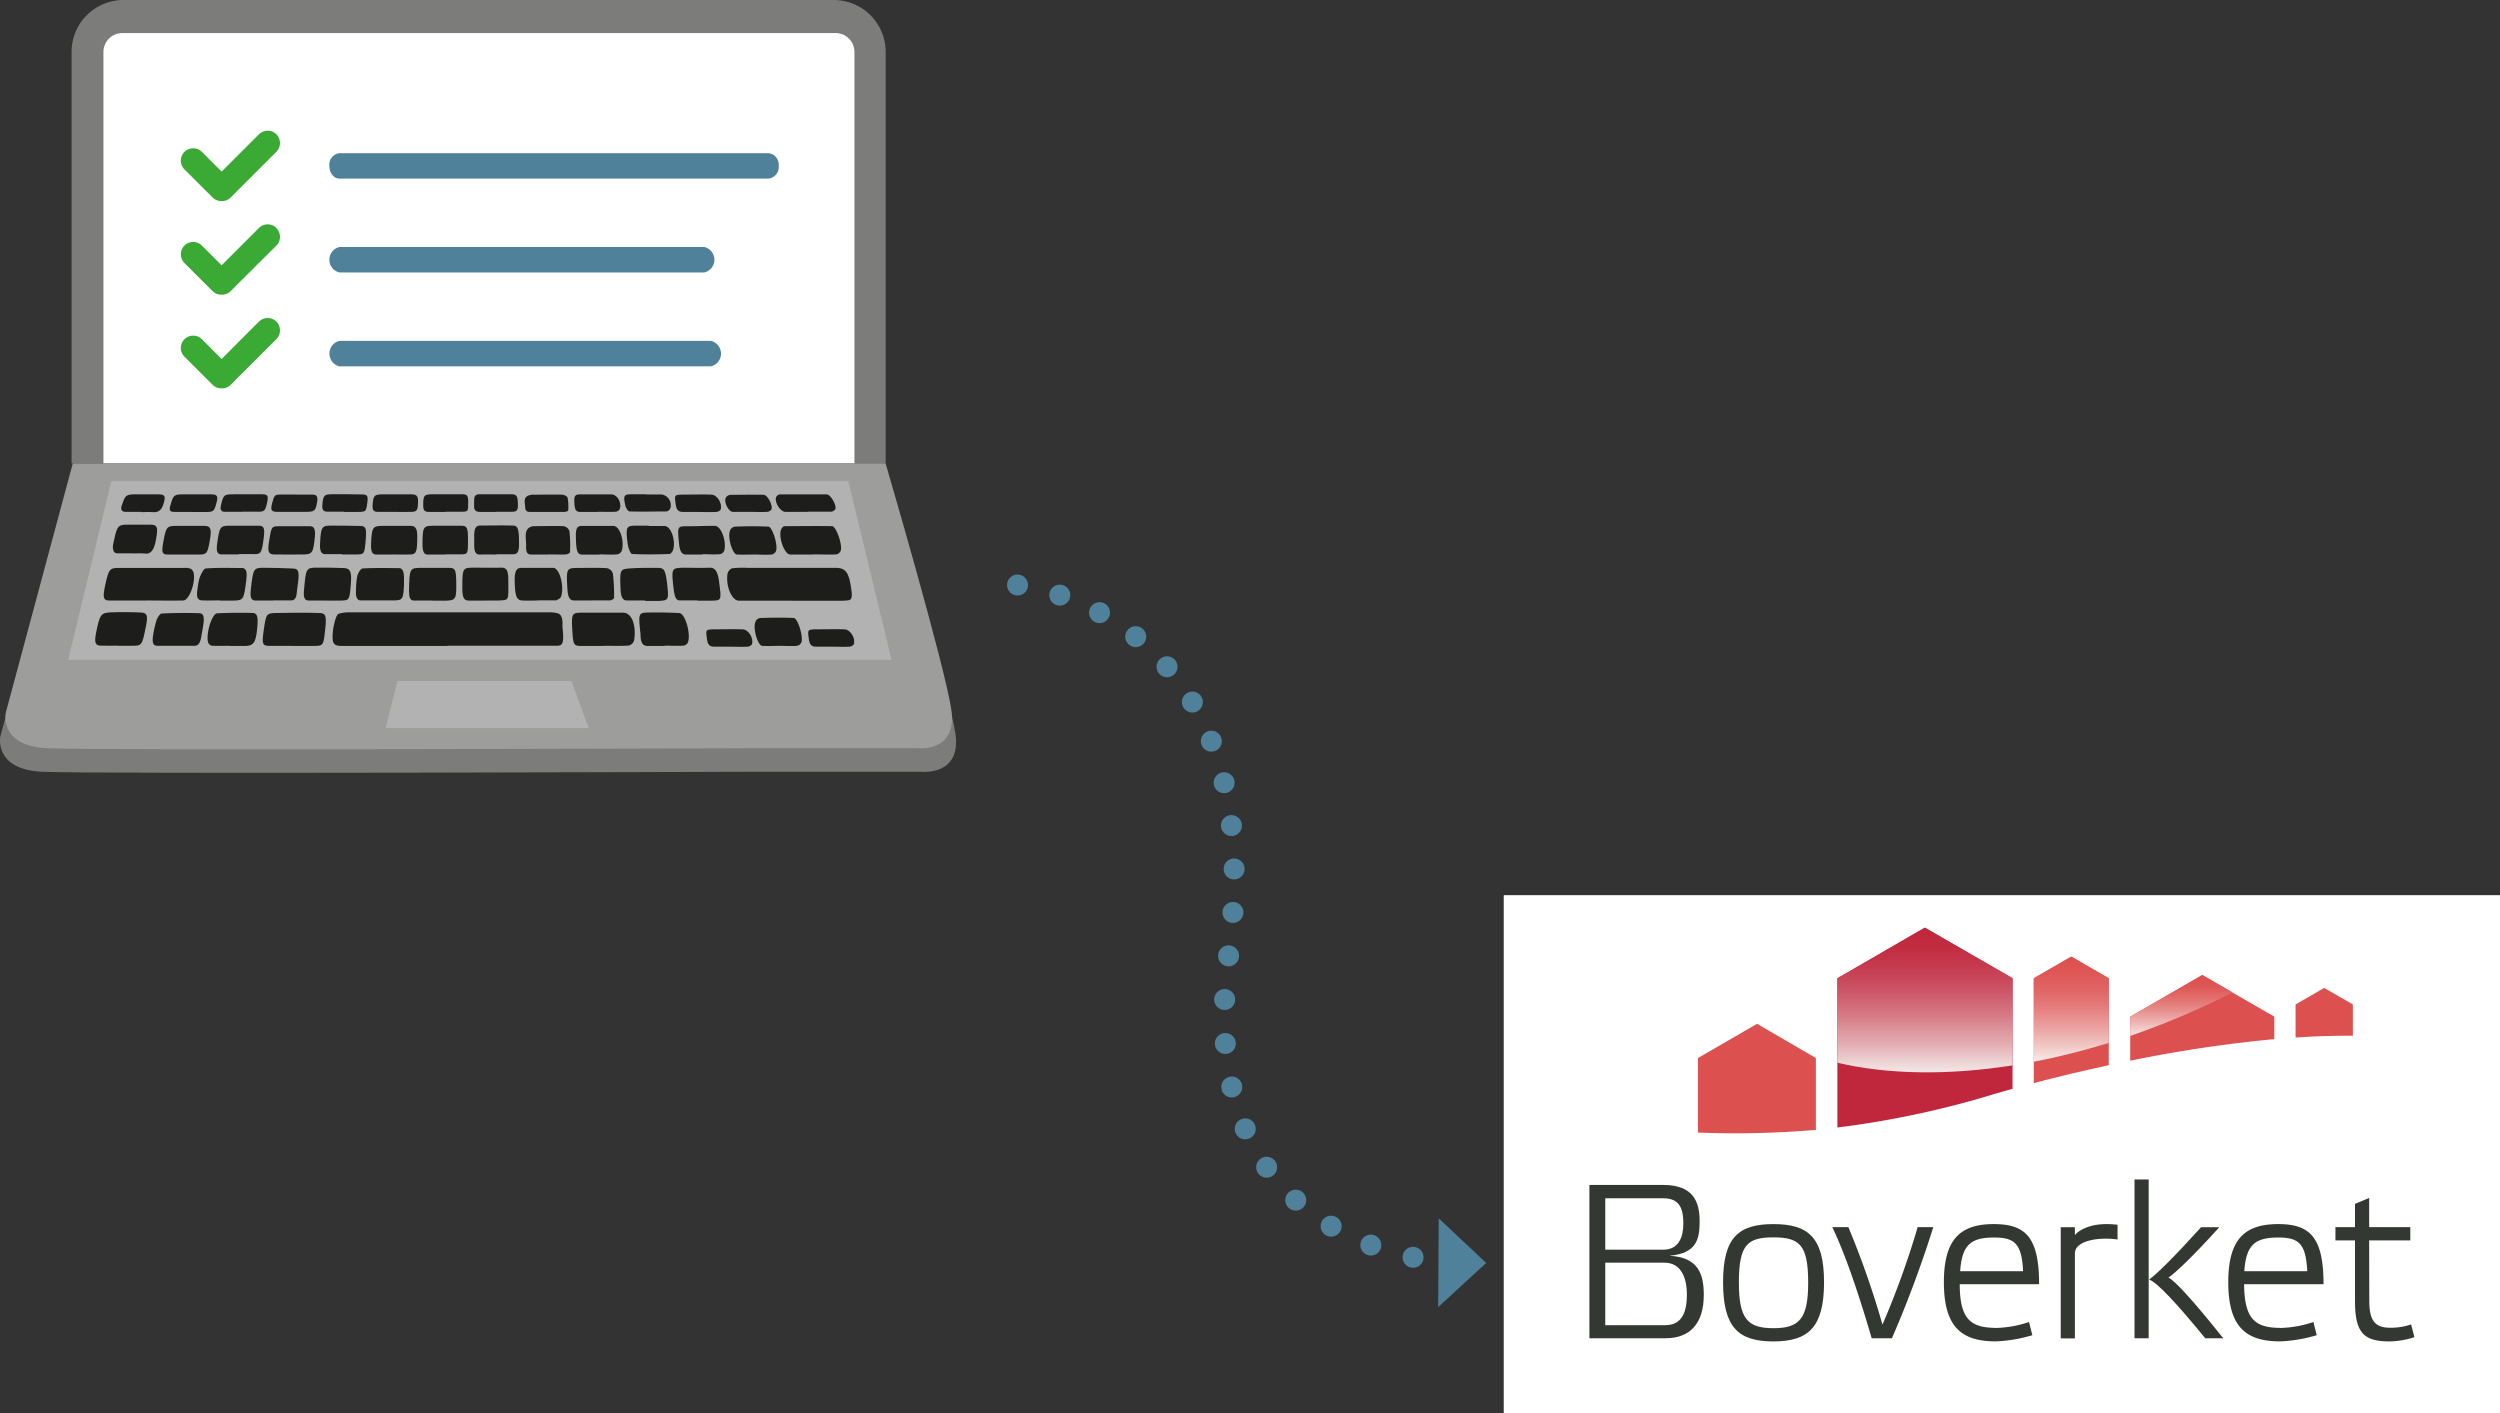 <svg id="Lager_1" data-name="Lager 1" xmlns="http://www.w3.org/2000/svg" xmlns:xlink="http://www.w3.org/1999/xlink" width="186.72mm" height="105.54mm" viewBox="0 0 529.29 299.17">
  <rect x="0" y="0" width="529.29" height="299.17" fill="#333333" stroke="none"/>
  <defs>
    <style>
      .cls-1, .cls-20, .cls-21, .cls-22 {
        fill: none;
      }

      .cls-2 {
        fill: #fff;
      }

      .cls-3 {
        clip-path: url(#clip-path);
      }

      .cls-4 {
        fill: #343833;
      }

      .cls-5 {
        fill: #c0263c;
      }

      .cls-6 {
        fill: #dd5050;
      }

      .cls-7 {
        clip-path: url(#clip-path-2);
      }

      .cls-8 {
        fill: url(#Namnlös_övertoning_4);
      }

      .cls-9 {
        clip-path: url(#clip-path-3);
      }

      .cls-10 {
        fill: url(#Namnlös_övertoning_2);
      }

      .cls-11 {
        clip-path: url(#clip-path-4);
      }

      .cls-12 {
        fill: url(#Namnlös_övertoning_3);
      }

      .cls-13 {
        clip-path: url(#clip-path-5);
      }

      .cls-14 {
        fill: #7c7c7b;
      }

      .cls-15 {
        fill: #9d9d9c;
      }

      .cls-16 {
        fill: #b2b2b2;
      }

      .cls-17 {
        fill: #1d1d1b;
      }

      .cls-18 {
        fill: #50819a;
      }

      .cls-19 {
        fill: #3aaa35;
      }

      .cls-20, .cls-21, .cls-22 {
        stroke: #50819a;
        stroke-linecap: round;
        stroke-linejoin: round;
        stroke-width: 4.44px;
      }

      .cls-20 {
        stroke-dasharray: 0 9.21;
      }

      .cls-21 {
        stroke-dasharray: 0 9.32;
      }
    </style>
    <clipPath id="clip-path" transform="translate(0 0)">
      <rect class="cls-1" x="318.39" y="189.58" width="210.9" height="109.6"/>
    </clipPath>
    <clipPath id="clip-path-2" transform="translate(0 0)">
      <path class="cls-1" d="M451,215.24v4.08a167.56,167.56,0,0,0,21.65-9.22l-6.37-3.67Z"/>
    </clipPath>
    <linearGradient id="Namnlös_övertoning_4" data-name="Namnlös övertoning 4" x1="-167.91" y1="455.74" x2="-166.91" y2="455.74" gradientTransform="matrix(0, 12.89, 12.89, 0, -5413.08, 2370.91)" gradientUnits="userSpaceOnUse">
      <stop offset="0" stop-color="#dd5050"/>
      <stop offset="0.06" stop-color="#dd5050"/>
      <stop offset="0.18" stop-color="#de5757"/>
      <stop offset="0.35" stop-color="#e26c6b"/>
      <stop offset="0.56" stop-color="#e78d8b"/>
      <stop offset="0.79" stop-color="#eebab8"/>
      <stop offset="1" stop-color="#f6e9e5"/>
    </linearGradient>
    <clipPath id="clip-path-3" transform="translate(0 0)">
      <path class="cls-1" d="M430.58,207.12v17.67a147.06,147.06,0,0,0,15.88-4V207.12l-7.94-4.59Z"/>
    </clipPath>
    <linearGradient id="Namnlös_övertoning_2" data-name="Namnlös övertoning 2" x1="-163.2" y1="450.63" x2="-162.2" y2="450.63" gradientTransform="matrix(0, 22.26, 22.26, 0, -9591.54, 3834.95)" gradientUnits="userSpaceOnUse">
      <stop offset="0" stop-color="#dd5050"/>
      <stop offset="0.04" stop-color="#dd5050"/>
      <stop offset="0.16" stop-color="#de5655"/>
      <stop offset="0.33" stop-color="#e06565"/>
      <stop offset="0.51" stop-color="#e57f7e"/>
      <stop offset="0.7" stop-color="#eba4a1"/>
      <stop offset="0.91" stop-color="#f2d2ce"/>
      <stop offset="1" stop-color="#f6e9e5"/>
    </linearGradient>
    <clipPath id="clip-path-4" transform="translate(0 0)">
      <path class="cls-1" d="M389,207.12V225c10.72,2.51,23.48,2.7,37.14.55V207.12L407.52,196.4Z"/>
    </clipPath>
    <linearGradient id="Namnlös_övertoning_3" data-name="Namnlös övertoning 3" x1="-161.42" y1="448.69" x2="-160.42" y2="448.69" gradientTransform="matrix(0, 30.67, 30.67, 0, -13352.67, 5146.58)" gradientUnits="userSpaceOnUse">
      <stop offset="0" stop-color="#c0263c"/>
      <stop offset="0.04" stop-color="#c0263c"/>
      <stop offset="0.15" stop-color="#c12c41"/>
      <stop offset="0.29" stop-color="#c63b4f"/>
      <stop offset="0.45" stop-color="#cc5565"/>
      <stop offset="0.62" stop-color="#d67a85"/>
      <stop offset="0.8" stop-color="#e2a8ae"/>
      <stop offset="0.99" stop-color="#f1e1df"/>
      <stop offset="1" stop-color="#f2e4e2"/>
    </linearGradient>
    <clipPath id="clip-path-5" transform="translate(0 0)">
      <rect class="cls-1" width="529.28" height="299.17"/>
    </clipPath>
  </defs>
  <rect class="cls-2" x="318.39" y="189.57" width="210.9" height="109.6"/>
  <rect class="cls-2" x="318.39" y="189.57" width="210.9" height="109.6"/>
  <g class="cls-3">
    <path class="cls-4" d="M360.72,274.16c0,6-2.88,9.17-8.1,9.17H336.5V250.87h15.61c6.47,0,7.73,3.64,7.73,7.69,0,3.86-.66,6.8-6.43,7.31,6.15.28,7.31,3.87,7.31,8.29M356.39,259c0-3.26-.88-5.31-4.28-5.31H339.86v10.89h12.25c3.35,0,4.28-2.7,4.28-5.58m.75,15.13c0-3.91-1.4-6.8-4.75-6.8H339.86v13.23h12.71c3.45,0,4.57-2.66,4.57-6.43" transform="translate(0 0)"/>
    <path class="cls-4" d="M364.8,271.46c0-9.6,3.4-12.3,10.66-12.3s10.72,2.7,10.72,12.3S382.82,284,375.46,284s-10.66-2.89-10.66-12.53m3.35.09c0,7.64,1.82,9.64,7.31,9.64s7.36-2,7.36-9.64c0-8-1.81-9.59-7.36-9.59s-7.31,1.58-7.31,9.59" transform="translate(0 0)"/>
    <path class="cls-4" d="M406,259.81h3.31a241.07,241.07,0,0,1-8.76,23.52h-4.28c-2.33-7.91-5.22-17-8.34-23.52h3.4a185.7,185.7,0,0,1,7.22,20.63A182.77,182.77,0,0,0,406,259.81" transform="translate(0 0)"/>
    <path class="cls-4" d="M431.72,271.88H414.91c0,7.64,2.47,9.26,7.92,9.26a23.54,23.54,0,0,0,6.75-1.25l.7,2.79a31,31,0,0,1-7.73,1.31c-7.13,0-11-2.89-11-12.53,0-9.22,3.58-12.3,10.57-12.3,6.66,0,9.59,2.7,9.59,12.72M415,269.13h13.32c-.28-5.87-1.82-7.13-6.15-7.13-4.94,0-6.8,1.59-7.17,7.13" transform="translate(0 0)"/>
    <path class="cls-4" d="M448.32,259.3v3.12a19,19,0,0,0-2.42-.18c-3.5,0-6.61,1-6.61,3.12v18h-3V259.82h3v1.67c.88-1.12,3.25-2.33,6.61-2.33a20.48,20.48,0,0,1,2.42.14" transform="translate(0 0)"/>
    <path class="cls-4" d="M454.91,283.33h-3V249.71h3Zm15.79,0c-6.24-7.82-10.15-12.11-11.6-12.85,1.49-1,5.27-4.57,10.76-10.66H466c-5.5,6.09-9.45,10-11,11.08,1.63.56,5.68,4.84,11.88,12.43Z" transform="translate(0 0)"/>
    <path class="cls-4" d="M491.94,271.88H475.12c.05,7.64,2.47,9.26,7.92,9.26a23.54,23.54,0,0,0,6.75-1.25l.7,2.79a31,31,0,0,1-7.73,1.31c-7.12,0-11-2.89-11-12.53,0-9.22,3.59-12.3,10.57-12.3,6.66,0,9.6,2.7,9.6,12.72m-16.77-2.75h13.32c-.28-5.87-1.82-7.13-6.15-7.13-4.93,0-6.8,1.59-7.17,7.13" transform="translate(0 0)"/>
    <path class="cls-4" d="M501.62,275.42c0,4,1.08,5.68,4.38,5.68a13.19,13.19,0,0,0,4.47-.7l.7,2.7A18.09,18.09,0,0,1,506,284c-5.35,0-7.41-1.58-7.41-8.52V262.61h-4.14v-2.8h4.14v-4.93l3-1.26v6.19h8.71v2.8h-8.71Z" transform="translate(0 0)"/>
    <path class="cls-5" d="M421.62,231.79c1.46-.43,2.95-.85,4.47-1.27v-23.4L407.51,196.4,389,207.12v31.59a195.76,195.76,0,0,0,32.67-6.92" transform="translate(0 0)"/>
    <path class="cls-6" d="M446.46,225.51V207.12l-7.94-4.59-7.94,4.59V229.3c5.12-1.34,10.45-2.62,15.88-3.79" transform="translate(0 0)"/>
    <path class="cls-6" d="M384.45,239.17V224L372,216.76,359.48,224v15.78a200.88,200.88,0,0,0,25-.57" transform="translate(0 0)"/>
    <path class="cls-6" d="M481.51,220v-4.76l-15.28-8.81L451,215.24v9.33A282.66,282.66,0,0,1,481.51,220" transform="translate(0 0)"/>
    <path class="cls-6" d="M498.14,219.26v-6.6l-6.07-3.5-6.06,3.5v7c4.18-.28,8.25-.41,12.13-.38" transform="translate(0 0)"/>
  </g>
  <g class="cls-7">
    <rect class="cls-8" x="450.95" y="206.42" width="21.65" height="12.89"/>
  </g>
  <g class="cls-9">
    <rect class="cls-10" x="430.58" y="202.53" width="15.88" height="22.26"/>
  </g>
  <g class="cls-11">
    <rect class="cls-12" x="388.95" y="196.4" width="37.14" height="31.33"/>
  </g>
  <g class="cls-13">
    <path class="cls-14" d="M14.42,103.09.08,155.88s-1.51,7,8.8,7.51,149.93,0,149.93,0H195s8.55,1,7.29-8S188,103.09,188,103.09Z" transform="translate(0 0)"/>
    <path class="cls-14" d="M26.15,0a11,11,0,0,0-11,11V98.11H187.51V11a11,11,0,0,0-11-11Z" transform="translate(0 0)"/>
    <path class="cls-2" d="M25.9,7a4,4,0,0,0-4,4.05V98.11h159V11a4,4,0,0,0-4-4Z" transform="translate(0 0)"/>
    <path class="cls-15" d="M15.41,98.11,1.22,150.9s-1.49,7,8.72,7.51,148.41,0,148.41,0h35.86s8.46,1,7.22-8-13.94-52.32-13.94-52.32Z" transform="translate(0 0)"/>
  </g>
  <polygon class="cls-16" points="23.58 101.85 179.6 101.85 188.75 139.7 14.44 139.7 23.58 101.85"/>
  <g class="cls-13">
    <path class="cls-17" d="M94.77,136.75H72.59a4.45,4.45,0,0,1-1.26-.1,1.18,1.18,0,0,1-.74-.62c-.56-1.14.31-5.87,1.13-6.1a8.21,8.21,0,0,1,2.2-.29q14.76,0,29.52,0h13.24a7.78,7.78,0,0,1,1.26.17c.73.13,1.17.8,1.15,2.27a6.78,6.78,0,0,0,0,.79c.48,4.23-.27,3.83-2,3.84-7.47,0-14.93,0-22.39,0" transform="translate(0 0)"/>
    <path class="cls-17" d="M167.58,127.17c-3.71,0-7.43,0-11.15,0-1.47,0-2.77-3-2.42-5.61a1.67,1.67,0,0,1,1-1.25,23.54,23.54,0,0,1,3.36-.09c6.17,0,12.34,0,18.51,0,2.26,0,2.91,1,3.42,5.07.12,1,0,1.71-.63,1.79a10.37,10.37,0,0,1-1.47.1H167.58Z" transform="translate(0 0)"/>
    <path class="cls-17" d="M30.86,127.14c-2.55,0-5.11,0-7.66,0-1.31,0-1.46-.58-1-2.9.84-3.85.94-4,3.17-4q6.82,0,13.64,0a3.14,3.14,0,0,1,1.36.17,1.55,1.55,0,0,1,.66,1c.34,2.11-1,5.7-2.23,5.72-2.66.06-5.32,0-8,0v0" transform="translate(0 0)"/>
    <path class="cls-17" d="M127.83,136.75c-1.64,0-3.29,0-4.93,0-1.38,0-1.55-.35-1.71-2.87-.24-4-.16-4.15,2-4.17,2.9,0,5.81,0,8.71,0,1.81,0,2.86,2.54,2.36,5.83a1.54,1.54,0,0,1-1.13,1.13c-1.75.12-3.5.05-5.25.05Z" transform="translate(0 0)"/>
    <path class="cls-17" d="M62,136.74c-1.68,0-3.36,0-5,0-1.4,0-1.56-.44-1.22-2.91.55-3.92.55-4,2.75-4.05,3-.07,6-.09,9,0,1.45,0,1.62.6,1.34,3.29-.39,3.67-.39,3.67-2.45,3.68H62" transform="translate(0 0)"/>
    <path class="cls-17" d="M25,136.69c-1.26,0-2.51.05-3.77,0-1.08-.06-1.28-.7-.9-2.63.8-4,1-4.35,3.27-4.42,2.09-.07,4.19-.06,6.29.05,1.3.07,1.46.68,1,2.95-.82,4.09-.82,4.09-3.16,4.08H25Z" transform="translate(0 0)"/>
    <path class="cls-17" d="M37.12,136.72c-1.3,0-2.59,0-3.88,0-.84,0-1.06-.8-.83-2.14a20.4,20.4,0,0,1,.73-3.25c.24-.67.73-1.42,1.11-1.44q3.93-.19,7.86-.07c1,0,1.19.74.92,2.57-.12.82-.29,1.61-.42,2.43-.21,1.31-.67,1.91-1.4,1.9-1.36,0-2.73,0-4.09,0" transform="translate(0 0)"/>
    <path class="cls-17" d="M172.06,117.4c-1.59,0-3.18,0-4.78,0-1.09,0-2.38-3.19-2-5,.08-.46.52-1,.8-1,3.36,0,6.73-.07,10.09,0,.83,0,2.17,3.76,1.85,5.1a1.22,1.22,0,0,1-.94.87c-1.67.09-3.33,0-5,0Z" transform="translate(0 0)"/>
    <path class="cls-17" d="M140.74,136.75c-1.22,0-2.45,0-3.67,0-.87,0-1.43-.51-1.46-2.31,0-.19,0-.38-.05-.58-.41-4-.38-4.14,1.76-4.18s4.34,0,6.51.11c1.18.07,2.42,4.14,1.86,6.1a1.19,1.19,0,0,1-1,.8c-1.32.09-2.66,0-4,0Z" transform="translate(0 0)"/>
    <path class="cls-17" d="M48.69,136.72c-1.26,0-2.53.05-3.79,0a1.09,1.09,0,0,1-.85-.75c-.48-1.86.83-6.06,1.93-6.12,2.45-.11,4.91-.15,7.36-.08,1.11,0,1.32.7,1.15,2.79-.29,3.42-.7,4.12-2.54,4.2-.56,0-1.12,0-1.68,0H48.69Z" transform="translate(0 0)"/>
    <path class="cls-17" d="M46.56,127.11c-1.26,0-2.52.06-3.79,0-1-.06-1.23-.7-.94-2.53a11.94,11.94,0,0,1,.47-2.38c.33-.79.83-1.82,1.28-1.85,2.55-.18,5.11-.11,7.67-.09.83,0,1.13.82.9,2.32l0,.19c-.56,4.31-.56,4.32-2.93,4.39-.88,0-1.75,0-2.63,0Z" transform="translate(0 0)"/>
    <path class="cls-17" d="M80.25,127.12H76.37c-.76,0-1.09-.74-1-2.12a17.25,17.25,0,0,1,.28-3.07c.2-.72.73-1.56,1.12-1.58,2.59-.14,5.18-.09,7.76-.06.69,0,1,.78,1,2,0,.52,0,1,0,1.57-.14,2.91-.29,3.18-1.87,3.25-1.11,0-2.23,0-3.35,0Z" transform="translate(0 0)"/>
    <path class="cls-17" d="M125.29,127.13h-3.78c-.82,0-1.26-.61-1.37-2.28-.27-4.44-.24-4.59,2.14-4.61,2.06,0,4.13-.07,6.19.05a1.65,1.65,0,0,1,1.29,1.14,40,40,0,0,1,.25,5.18c0,.16-.55.48-.84.5-1.29,0-2.59,0-3.88,0" transform="translate(0 0)"/>
    <path class="cls-17" d="M91.59,127.14c-1.33,0-2.66,0-4,0-.78,0-1-.74-1-2.12.12-4.74.12-4.78,2.67-4.8,1.92,0,3.85,0,5.77,0,1.35,0,1.52.41,1.56,2.86.07,3.72-.07,4-2.07,4.09-1,0-2,0-2.94,0Z" transform="translate(0 0)"/>
    <path class="cls-17" d="M136.59,127.13H132.7c-.84,0-1.26-.7-1.32-2.35-.16-4.23-.19-4.29,2.14-4.45,1.89-.13,3.78-.11,5.67-.11,1.42,0,1.66.39,2,3,.46,3.76.41,3.9-1.65,4-1,0-2,0-2.93,0v-.07" transform="translate(0 0)"/>
    <path class="cls-17" d="M147.66,127.12h-3.77c-.7,0-1-.61-1.21-1.93-.59-4.93-.61-4.94,2.1-5,1.81,0,3.63.09,5.45,0,1.13-.06,1.71.74,2,2.86.54,4.11.59,4.09-1.72,4.12h-2.83Z" transform="translate(0 0)"/>
    <path class="cls-17" d="M114.11,127.13c-1.19,0-2.38.07-3.57,0s-1.55-1-1.57-4.46c0-2.18.66-2.46,1.55-2.45,2.21,0,4.41,0,6.61,0,1.33,0,2.42,4,1.65,6.1-.18.47-.66.55-1,.78a.58.58,0,0,1-.32,0c-1.12,0-2.24,0-3.35,0Z" transform="translate(0 0)"/>
    <path class="cls-17" d="M57.8,127.14c-1.26,0-2.52,0-3.78,0-.87,0-1.11-.81-.91-2.27,0-.06,0-.13,0-.19.53-4.44.53-4.48,3-4.47,1.93,0,3.85.07,5.78.15,1.3,0,1.49.51,1.23,2.85-.07.71-.22,1.39-.27,2.1-.08,1.31-.5,1.8-1.14,1.8H57.8Z" transform="translate(0 0)"/>
    <path class="cls-17" d="M102.77,127.15c-1.19,0-2.38,0-3.57,0-.91,0-1.32-.6-1.32-2.43,0-4.41,0-4.53,2.38-4.54,2,0,4,.06,6,0,1,0,1.37.7,1.36,2.59,0,4.48.31,4.28-2.22,4.37-.88,0-1.75,0-2.63,0Z" transform="translate(0 0)"/>
    <path class="cls-17" d="M69.15,127.14c-1.26,0-2.52,0-3.78,0-.85,0-1.19-.57-1-2.29.42-4.62.41-4.67,2.92-4.67,1.85,0,3.7,0,5.56.09,1.33.06,1.64.86,1.43,3.37-.29,3.46-.29,3.46-2.16,3.51-.49,0-1,0-1.47,0H69.15Z" transform="translate(0 0)"/>
    <path class="cls-17" d="M137.33,111.36c1.12,0,2.24,0,3.36,0,1.29,0,2.38,2.75,1.86,4.93-.11.47-.53,1-.82,1-2.63.09-5.27.14-7.9,0-.33,0-.81-1.21-.92-2-.5-3.71-.36-4,1.71-4h2.71v0" transform="translate(0 0)"/>
    <path class="cls-17" d="M39.06,117.4c-1.22,0-2.45,0-3.68,0-1,0-1.19-.51-.86-2.35.61-3.52.77-3.72,2.84-3.71s4,0,6,0c1.24,0,1.46.69,1.1,2.83-.52,3.07-.62,3.22-2.44,3.24-1,0-2,0-2.93,0Z" transform="translate(0 0)"/>
    <path class="cls-17" d="M50.62,117.37c-1.27,0-2.53,0-3.79,0-.8,0-1.08-.69-.87-2.17.52-3.72.63-3.91,2.79-3.9s4,0,6,0c1.15,0,1.34.52,1.09,2.52-.43,3.4-.58,3.59-2.47,3.48-.93,0-1.87,0-2.8,0v.06" transform="translate(0 0)"/>
    <path class="cls-17" d="M83.24,117.4c-1.19,0-2.38,0-3.57,0-.84,0-1.16-.57-1.11-2.12.13-3.53.32-3.92,2.25-3.94s4.11,0,6.17,0c.82,0,1.38.37,1.36,2.22,0,3.24-.2,3.78-1.42,3.83s-2.46,0-3.68,0" transform="translate(0 0)"/>
    <path class="cls-17" d="M126.91,117.42c-1.19,0-2.38,0-3.57,0s-1.37-.82-1.42-4.13c0-1.91.64-1.93,1.35-1.94,2.2,0,4.4,0,6.6,0,1.31,0,2.35,3,1.8,5.16a1.26,1.26,0,0,1-1,.86c-1.26.1-2.53,0-3.79,0Z" transform="translate(0 0)"/>
    <path class="cls-17" d="M94.26,117.41c-1.23,0-2.45,0-3.68,0-.82,0-1.14-.63-1.13-2.16,0-3.62.16-3.92,2.16-3.94s4,0,6.06,0c1.24,0,1.41.44,1.41,2.93,0,2.95,0,3.08-1.36,3.12-1.15,0-2.31,0-3.46,0Z" transform="translate(0 0)"/>
    <path class="cls-17" d="M72.39,117.32c-1.19,0-2.38,0-3.57,0-.86,0-1.13-.73-1.06-2.22.18-3.5.35-3.83,2.32-3.82s4.11,0,6.16.07c1.19,0,1.38.49,1.21,2.64-.27,3.38-.27,3.39-2.14,3.4H72.39v-.09" transform="translate(0 0)"/>
    <path class="cls-17" d="M148.69,117.4c-1.16,0-2.31,0-3.47,0-.87,0-1.3-.7-1.45-2.27-.36-3.73-.38-3.71,1.77-3.71,1.94,0,3.89-.11,5.84-.08,1.23,0,2.42,3,2,5.1a1.26,1.26,0,0,1-.93.89c-1.26.1-2.53,0-3.79,0Z" transform="translate(0 0)"/>
    <path class="cls-17" d="M105.1,117.41c-1.16,0-2.31-.06-3.46,0-1,.06-1.31-.73-1.24-2.37,0-.59,0-1.18,0-1.77,0-1.34.38-1.94,1.06-2,2.38,0,4.76-.07,7.14,0,1.13,0,1.3.87,1.29,4.08,0,1.84-.61,2-1.35,2H105.1" transform="translate(0 0)"/>
    <path class="cls-17" d="M62.08,111.41c1.2,0,2.39,0,3.58,0,.91,0,1.13.77,1,2.24-.33,3.39-.52,3.71-2.47,3.74s-4.05,0-6.07,0c-1.31,0-1.52-.59-1.14-2.91.5-3.07.5-3.07,2.29-3.07.94,0,1.88,0,2.82,0Z" transform="translate(0 0)"/>
    <path class="cls-17" d="M159.71,117.4c-1.23,0-2.46.06-3.69,0-.94-.06-2-3.54-1.49-5a1.35,1.35,0,0,1,1-.9c2.38-.09,4.77-.12,7.15,0,.8,0,2,3.7,1.65,5.06a1.23,1.23,0,0,1-1,.84c-1.23.1-2.46,0-3.68,0" transform="translate(0 0)"/>
    <path class="cls-17" d="M165.07,136.74c-1.22,0-2.45.06-3.68,0-.94-.06-2-3.55-1.49-5a1.35,1.35,0,0,1,1-.9c2.38-.08,4.77-.12,7.15,0,.8,0,2,3.69,1.65,5.06a1.22,1.22,0,0,1-1,.83c-1.23.1-2.46,0-3.69,0" transform="translate(0 0)"/>
    <path class="cls-17" d="M116.07,117.4h-3.68c-.62,0-1.07-.39-1-1.7s-.53-3.25.67-4a1.89,1.89,0,0,1,1-.3c2.09,0,4.18-.09,6.27,0a1.56,1.56,0,0,1,1.23,1.07,26.84,26.84,0,0,1,.12,4.41c0,.2-.55.49-.85.5-1.23.06-2.45,0-3.68,0Z" transform="translate(0 0)"/>
    <path class="cls-17" d="M28.19,117.15c-1.11,0-2.23,0-3.34,0-.83,0-1.13-.88-.83-2.2.72-3.22.76-3.85,2.74-3.87,1.7,0,3.39,0,5.08,0,1.51,0,1.66.6,1.17,3.23-.39,2.14-1.1,3.06-2.33,2.88a17.23,17.23,0,0,0-2.49,0Z" transform="translate(0 0)"/>
    <path class="cls-17" d="M171,108.37c-1.57,0-3.13,0-4.7,0-1.07,0-2.34-2-2-3.09a1.08,1.08,0,0,1,.8-.61c3.31,0,6.62,0,9.93,0,.81,0,2.14,2.3,1.82,3.12a1.16,1.16,0,0,1-.93.54c-1.63,0-3.27,0-4.91,0Z" transform="translate(0 0)"/>
    <path class="cls-17" d="M136.75,104.68h3.31a2.3,2.3,0,0,1,1.84,3,1.12,1.12,0,0,1-.82.6c-2.59,0-5.18.08-7.78,0-.32,0-.79-.74-.9-1.22-.49-2.27-.36-2.42,1.69-2.42h2.66v0" transform="translate(0 0)"/>
    <path class="cls-17" d="M40.57,108.38c-1.21,0-2.42,0-3.63,0-1,0-1.17-.32-.85-1.44.61-2.16.76-2.28,2.8-2.28s3.92,0,5.88,0c1.22,0,1.44.42,1.08,1.74-.51,1.88-.61,2-2.4,2-1,0-1.92,0-2.88,0Z" transform="translate(0 0)"/>
    <path class="cls-17" d="M51.36,108.36c-1.24,0-2.49,0-3.73,0-.79,0-1.06-.41-.86-1.32.51-2.28.63-2.4,2.75-2.39s4,0,6,0c1.13,0,1.32.32,1.07,1.55-.42,2.08-.57,2.19-2.43,2.13-.92,0-1.84,0-2.76,0v0" transform="translate(0 0)"/>
    <path class="cls-17" d="M83.49,108.37c-1.18,0-2.35,0-3.52,0-.82,0-1.14-.35-1.09-1.3.12-2.16.31-2.4,2.21-2.41h6.07c.81,0,1.37.22,1.34,1.36,0,2-.18,2.31-1.39,2.35s-2.42,0-3.62,0" transform="translate(0 0)"/>
    <path class="cls-17" d="M126.49,108.39c-1.17,0-2.35,0-3.52,0s-1.34-.51-1.39-2.54c0-1.17.62-1.18,1.33-1.18,2.16,0,4.33,0,6.5,0,1.29,0,2.31,1.82,1.77,3.16a1.22,1.22,0,0,1-1,.52c-1.24.06-2.49,0-3.73,0Z" transform="translate(0 0)"/>
    <path class="cls-17" d="M94.34,108.38c-1.21,0-2.42,0-3.63,0-.8,0-1.12-.39-1.11-1.33,0-2.21.15-2.4,2.13-2.41s4,0,6,0c1.23,0,1.4.27,1.39,1.79,0,1.81,0,1.89-1.33,1.91s-2.28,0-3.41,0Z" transform="translate(0 0)"/>
    <path class="cls-17" d="M72.8,108.33c-1.17,0-2.34,0-3.51,0-.85,0-1.12-.45-1.05-1.35.18-2.15.35-2.35,2.29-2.35s4,0,6.06.05c1.18,0,1.36.3,1.19,1.61-.27,2.08-.27,2.08-2.11,2.09H72.8v0" transform="translate(0 0)"/>
    <path class="cls-17" d="M147.94,108.38c-1.14,0-2.28,0-3.41,0-.86,0-1.29-.43-1.44-1.39-.35-2.29-.37-2.27,1.74-2.27,1.92,0,3.84-.07,5.76,0,1.21,0,2.38,1.83,2,3.12-.08.28-.59.53-.91.55-1.24.06-2.49,0-3.73,0Z" transform="translate(0 0)"/>
    <path class="cls-17" d="M154.56,136.91c-1.14,0-2.28,0-3.41,0-.86,0-1.29-.43-1.44-1.39-.35-2.29-.37-2.27,1.74-2.28,1.92,0,3.84-.06,5.76,0,1.21,0,2.39,1.83,2,3.12-.08.28-.59.53-.91.55-1.24.06-2.49,0-3.73,0Z" transform="translate(0 0)"/>
    <path class="cls-17" d="M176.13,136.91c-1.14,0-2.28,0-3.42,0-.85,0-1.28-.43-1.43-1.39-.35-2.29-.37-2.27,1.74-2.28,1.92,0,3.84-.06,5.76,0,1.21,0,2.38,1.83,2,3.12-.08.28-.59.53-.91.55-1.24.06-2.49,0-3.73,0Z" transform="translate(0 0)"/>
    <path class="cls-17" d="M105,108.38c-1.14,0-2.27,0-3.41,0-.94,0-1.29-.45-1.21-1.45,0-.36,0-.73,0-1.09,0-.82.38-1.19,1-1.19,2.35,0,4.69,0,7,0,1.11,0,1.28.54,1.27,2.5,0,1.13-.6,1.21-1.33,1.2H105" transform="translate(0 0)"/>
    <path class="cls-17" d="M62.65,104.71c1.18,0,2.35,0,3.52,0,.9,0,1.12.47,1,1.37-.33,2.08-.52,2.28-2.44,2.29s-4,0-6,0c-1.29,0-1.49-.36-1.12-1.79.49-1.88.49-1.88,2.25-1.88h2.78Z" transform="translate(0 0)"/>
    <path class="cls-17" d="M158.79,108.37c-1.21,0-2.43,0-3.63,0-.93,0-2-2.17-1.47-3.06a1.35,1.35,0,0,1,1-.55c2.35,0,4.7-.07,7,0,.79,0,2,2.26,1.63,3.1a1.2,1.2,0,0,1-.94.51c-1.2.06-2.41,0-3.62,0" transform="translate(0 0)"/>
    <path class="cls-17" d="M115.81,108.38h-3.62c-.61,0-1-.23-1-1s-.51-2,.67-2.46a2.71,2.71,0,0,1,.93-.19c2.06,0,4.12-.05,6.18,0,.42,0,1.13.33,1.2.65a10.56,10.56,0,0,1,.13,2.7c0,.13-.55.3-.85.31-1.2,0-2.41,0-3.62,0Z" transform="translate(0 0)"/>
    <path class="cls-17" d="M29.88,108.37c-1.1,0-2.2,0-3.3,0-.81,0-1.1-.53-.81-1.34.71-2,.75-2.36,2.7-2.37,1.67,0,3.33,0,5,0,1.49,0,1.63.37,1.15,2-.38,1.31-1.08,1.88-2.29,1.77-.81-.08-1.63,0-2.45,0Z" transform="translate(0 0)"/>
  </g>
  <polygon class="cls-16" points="84.14 144.18 120.98 144.18 124.64 154.14 81.65 154.14 84.14 144.18"/>
  <g class="cls-13">
    <path class="cls-18" d="M162.74,32.43H71.84a2.44,2.44,0,0,0-2.11,2.68c0,1.5.93,2.7,2.11,2.7h90.9a2.45,2.45,0,0,0,2.12-2.7,2.44,2.44,0,0,0-2.12-2.68" transform="translate(0 0)"/>
    <path class="cls-18" d="M149.14,52.3H71.84a2.77,2.77,0,0,0,0,5.38h77.3a2.77,2.77,0,0,0,0-5.38" transform="translate(0 0)"/>
    <path class="cls-18" d="M150.52,72.17H71.84a2.78,2.78,0,0,0,0,5.39h78.68a2.77,2.77,0,0,0,0-5.39" transform="translate(0 0)"/>
    <path class="cls-19" d="M44.39,40.11a2.66,2.66,0,0,1,.08-.79,2.66,2.66,0,0,0-.08.79M58.52,28.44a2.61,2.61,0,0,0-3.7,0l-1.24,1.23-6.66,6.66-4.17-4.17a2.6,2.6,0,0,0-1.85-.76h-.09a2.59,2.59,0,0,0-1.41.47,2.34,2.34,0,0,0-.35.29,2.62,2.62,0,0,0,0,3.7l.35.35L45,41.8a2.61,2.61,0,0,0,1.85.77H47a2.61,2.61,0,0,0,1.85-.77l1.3-1.3-.5-.35.5.35,4.61-4.61,3.76-3.76a2.63,2.63,0,0,0,0-3.69" transform="translate(0 0)"/>
    <path class="cls-19" d="M44.39,59.94a2.62,2.62,0,0,1,.08-.79,2.62,2.62,0,0,0-.08.79M58.52,48.26a2.63,2.63,0,0,0-3.7,0L53.58,49.5l-6.66,6.66L42.75,52a2.61,2.61,0,0,0-1.85-.77h-.09a2.57,2.57,0,0,0-1.41.46,3.27,3.27,0,0,0-.35.3,2.62,2.62,0,0,0,0,3.7l.35.35L45,61.63a2.6,2.6,0,0,0,1.85.76H47a2.6,2.6,0,0,0,1.85-.76l1.3-1.31-.5-.34.5.34,4.61-4.6L58.52,52a2.64,2.64,0,0,0,0-3.7" transform="translate(0 0)"/>
    <path class="cls-19" d="M44.39,79.76a2.66,2.66,0,0,1,.08-.79,2.66,2.66,0,0,0-.08.79M58.52,68.09a2.63,2.63,0,0,0-3.7,0l-1.24,1.23L46.92,76l-4.17-4.18a2.6,2.6,0,0,0-1.85-.76h-.09a2.59,2.59,0,0,0-1.41.47,2.34,2.34,0,0,0-.35.29,2.62,2.62,0,0,0,0,3.7l.35.35L45,81.46a2.65,2.65,0,0,0,1.85.76H47a2.65,2.65,0,0,0,1.85-.76l1.3-1.31-.5-.35.5.35,4.61-4.6,3.76-3.76a2.64,2.64,0,0,0,0-3.7" transform="translate(0 0)"/>
    <path class="cls-20" d="M224.37,126c14.6,5,41.44,21.1,36.28,71.78" transform="translate(0 0)"/>
    <path class="cls-21" d="M259.28,211.61c-1.86,45.15,31.88,53.73,44.47,55.36" transform="translate(0 0)"/>
    <path class="cls-22" d="M308.39,267.36h0m-48.28-65h0m-44.68-78.5h0" transform="translate(0 0)"/>
    <polygon class="cls-18" points="314.65 267.39 304.6 257.94 304.49 276.73 314.65 267.39"/>
  </g>
</svg>
